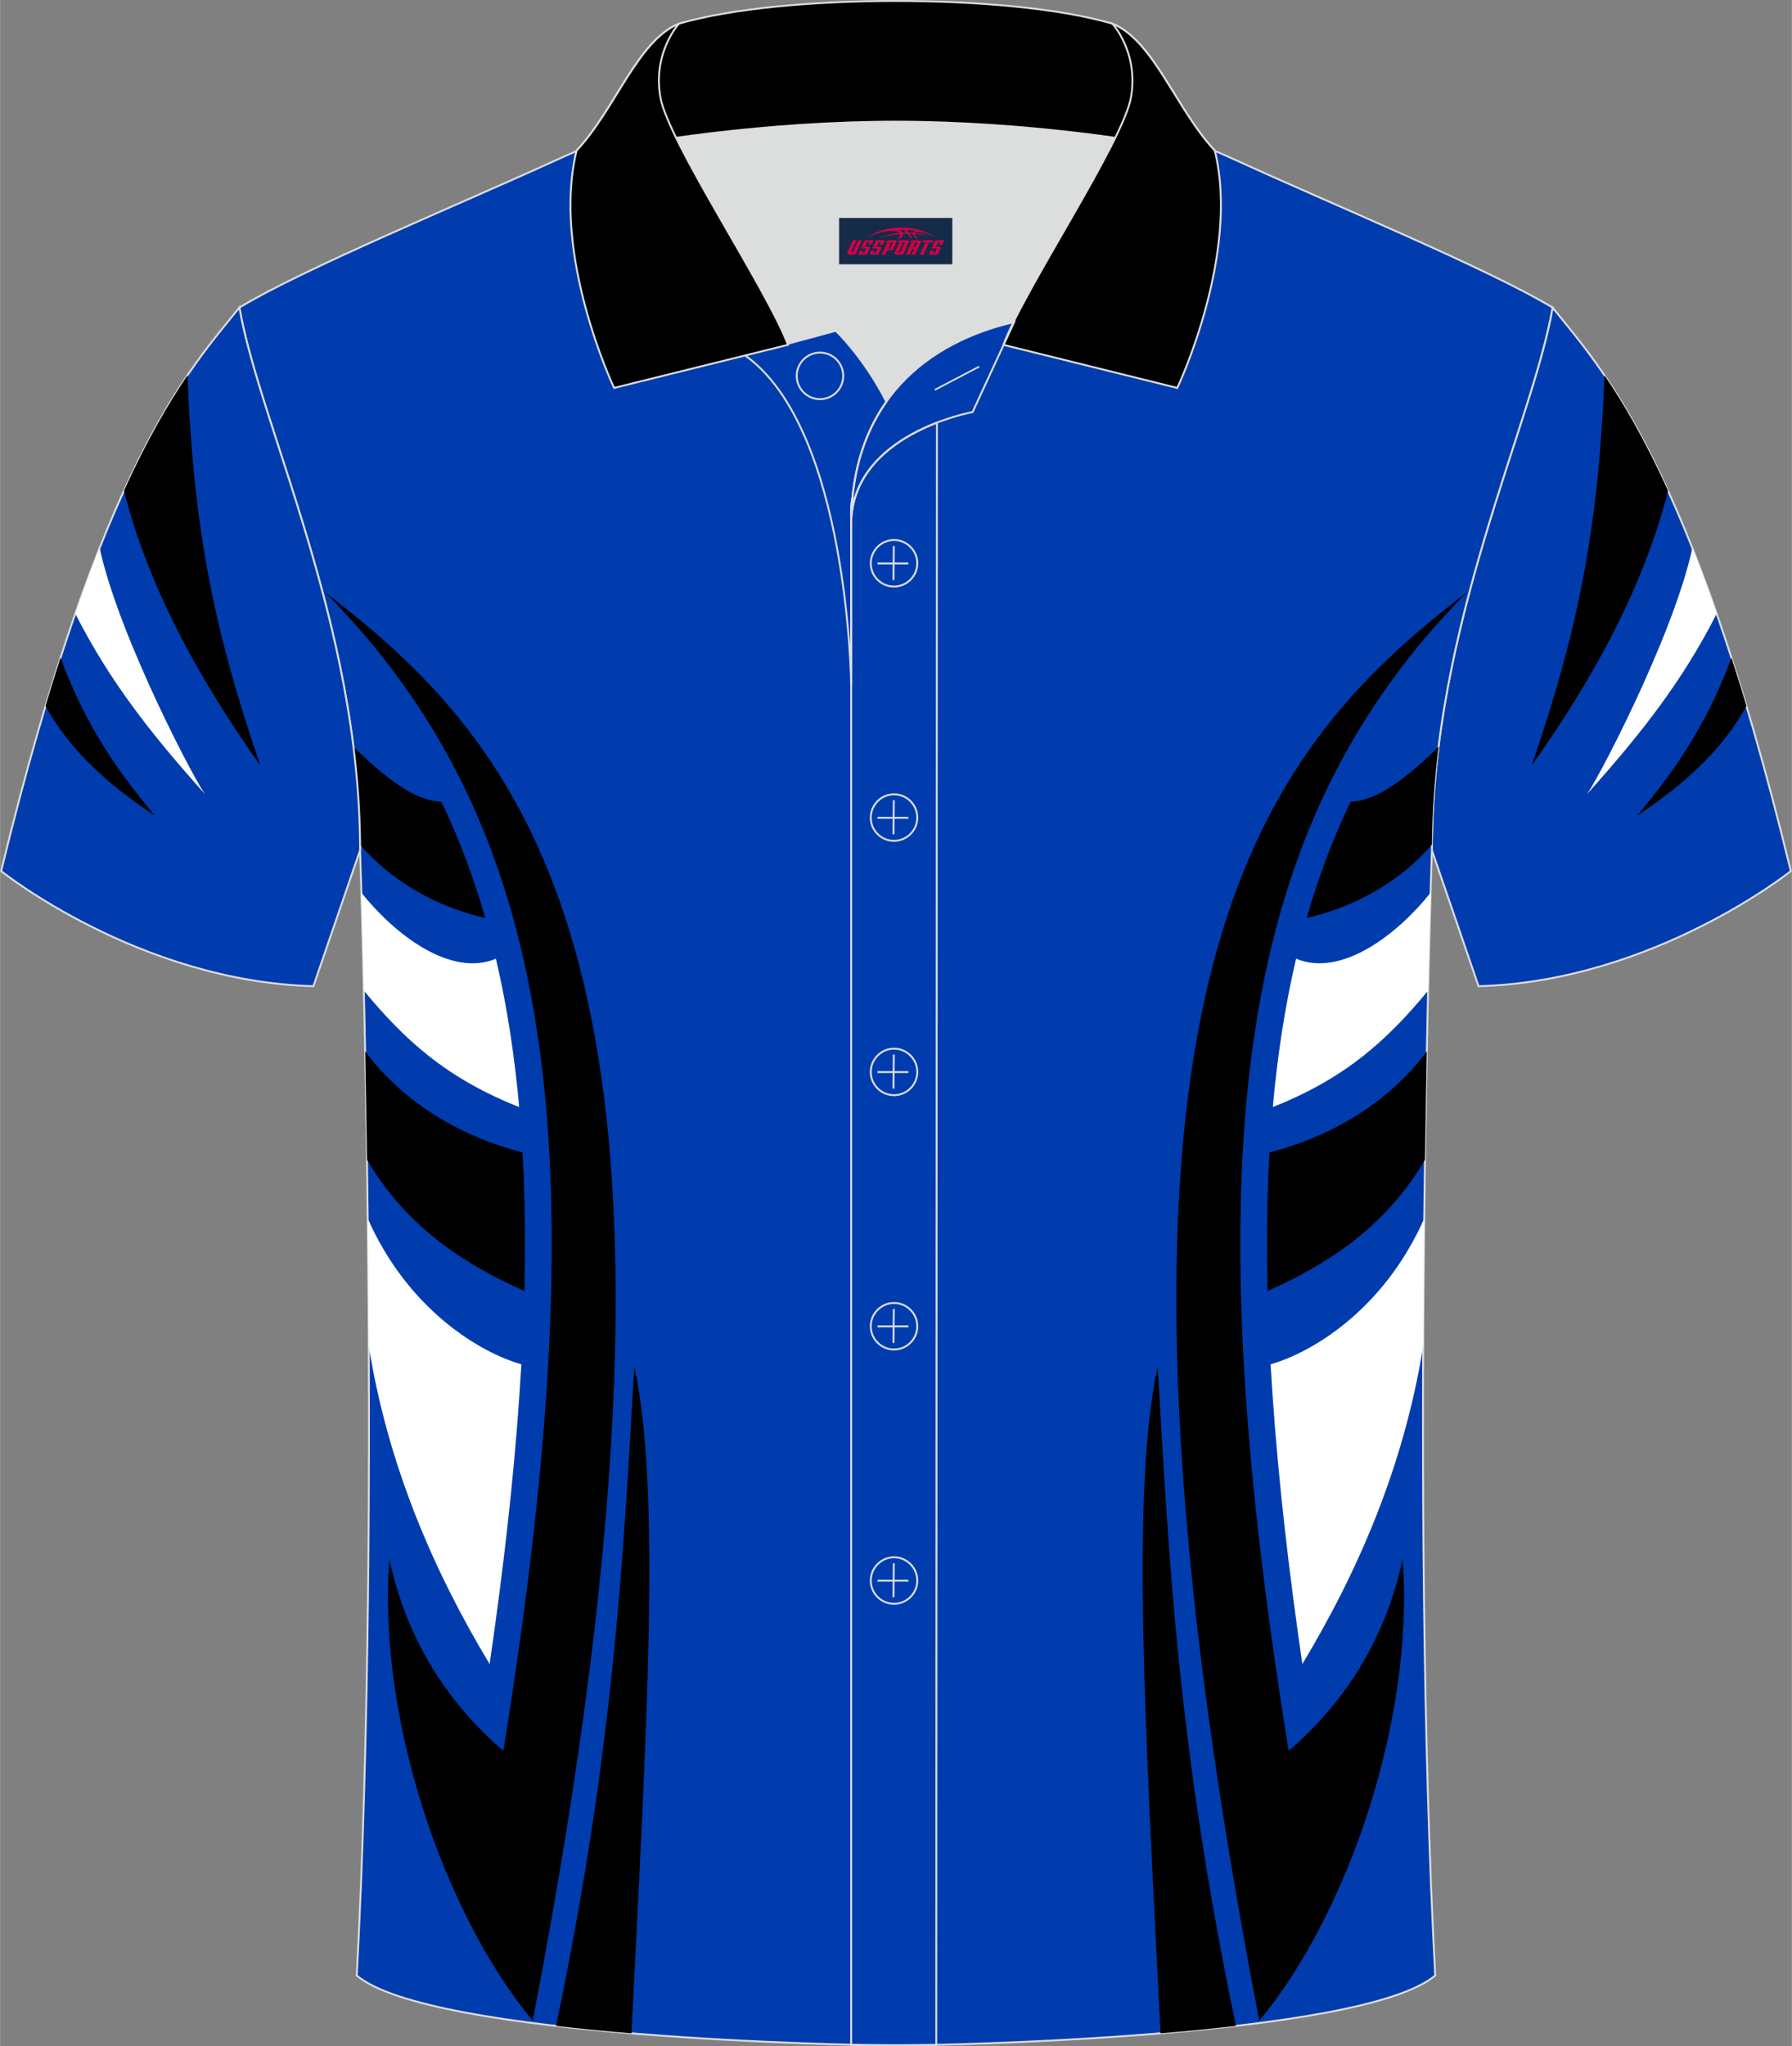 <?xml version="1.0" encoding="utf-8"?>
<!-- Generator: Adobe Illustrator 24.0.1, SVG Export Plug-In . SVG Version: 6.00 Build 0)  -->
<svg xmlns="http://www.w3.org/2000/svg" xmlns:xlink="http://www.w3.org/1999/xlink" version="1.1" id="图层_1" x="0px" y="0px" width="379.8px" height="433.5px" viewBox="0 0 379.81 433.56" enable-background="new 0 0 379.81 433.56" xml:space="preserve">
<rect x="0" y="0" width="379.81" height="433.56" fill="#808080" stroke="none"/>
<g>
	
		<path fill-rule="evenodd" clip-rule="evenodd" fill="#003CAE" stroke="#DCDDDD" stroke-width="0.4" stroke-miterlimit="22.918" d="   M329.08,65.16c10.24,12.8,29.35,32.41,50.5,119.4c0,0-29.18,23.37-66.19,24.39c0,0-7.16-20.81-9.9-28.83l0,0   C303.5,132.35,324.8,89.91,329.08,65.16z"/>
	<g>
		<path fill-rule="evenodd" clip-rule="evenodd" d="M340.08,79.51c-1.27,33.38-5.91,54.82-15.42,82.67    c12.98-18.29,23.72-37.74,28.89-58.23C348.65,93.19,344.11,85.45,340.08,79.51z"/>
		<path fill-rule="evenodd" clip-rule="evenodd" fill="#FFFFFF" d="M358.71,116.1c-4.14,19.17-21.11,51.1-22.5,52.34    c11.93-13.29,20.54-24.39,27.66-38.43C362.12,124.99,360.39,120.36,358.71,116.1z"/>
		<path fill-rule="evenodd" clip-rule="evenodd" d="M367,139.36c-4.9,13.09-10.73,22.34-19.99,33.45    c10.26-6.79,18.23-14.18,23.16-23.24C369.11,146.02,368.05,142.61,367,139.36z"/>
	</g>
	
		<path fill-rule="evenodd" clip-rule="evenodd" fill="#003CAE" stroke="#DCDDDD" stroke-width="0.4" stroke-miterlimit="22.918" d="   M76.3,180.13c0,0,4.68,137.1-0.7,238.43c15.59,13.14,104.58,14.83,114.3,14.8c9.72,0.03,98.71-1.67,114.3-14.81   c-5.38-101.32-0.7-238.43-0.7-238.43c0-47.77,21.3-90.22,25.58-114.96c-13.68-8.25-45.42-21.31-67.36-31.33   c-5.84-2.66-10.73-4.57-15.08-5.94l-113.52-0.01c-4.32,1.37-9.2,3.29-15.05,5.95C96.13,43.84,64.38,56.91,50.72,65.16   C55,89.91,76.3,132.35,76.3,180.13z"/>
	<g>
		<path fill-rule="evenodd" clip-rule="evenodd" d="M68.87,125.47c44.53,34.16,86.37,83.21,44.03,302.66    c-19.03-22.89-32.94-64.47-30.39-97.74c2.73,12.48,9.08,27.62,24.16,40.54C127.62,241.44,117.16,174.25,68.87,125.47z"/>
		<path fill-rule="evenodd" clip-rule="evenodd" d="M134.43,289.54c-2.27,38.02-3.94,79.23-16.58,139.69    c5.23,0.61,10.62,1.13,15.98,1.57C137.05,366.52,140.15,315.51,134.43,289.54z"/>
		<path fill-rule="evenodd" clip-rule="evenodd" fill="#FFFFFF" d="M103.76,352.56c-12.02-19.97-21.58-42.24-25.61-67.34    c-0.04-9.38-0.12-18.44-0.22-27.05c8.66,19.58,24.13,28.52,32.56,30.88c-0.12,2.02-0.24,4.05-0.38,6.06    C108.81,314.3,106.55,333.48,103.76,352.56z"/>
		<path fill-rule="evenodd" clip-rule="evenodd" d="M77.78,245.71c8.09,13.88,20.22,22.01,33.36,27.81    c0.24-9.79,0.15-19.59-0.4-29.35c-12.36-3.16-24.94-10.09-33.35-21.42C77.52,229.77,77.66,237.48,77.78,245.71z"/>
		<path fill-rule="evenodd" clip-rule="evenodd" fill="#FFFFFF" d="M76.58,189.14c7.07,8.83,18.86,17.99,28.52,13.99    c2.4,10.23,3.97,20.73,4.93,31.43c-15.41-6.08-24.35-14.28-32.92-24.67C76.92,201.27,76.73,194.22,76.58,189.14z"/>
		<path fill-rule="evenodd" clip-rule="evenodd" d="M74.89,158.19c6.09,6.05,13.09,11.68,18.64,11.64    c3.83,7.98,6.89,16.21,9.32,24.66c-10.96-2.48-20.24-8.2-26.55-15.54C76.24,171.88,75.74,164.95,74.89,158.19z"/>
		<path fill-rule="evenodd" clip-rule="evenodd" d="M310.94,125.47c-44.53,34.16-86.37,83.21-44.03,302.66    c19.03-22.89,32.94-64.47,30.39-97.74c-2.73,12.48-9.08,27.62-24.16,40.54C252.19,241.44,262.66,174.25,310.94,125.47z"/>
		<path fill-rule="evenodd" clip-rule="evenodd" d="M245.38,289.54c2.27,38.02,3.94,79.23,16.58,139.69    c-5.23,0.61-10.62,1.13-15.98,1.57C242.76,366.52,239.66,315.51,245.38,289.54z"/>
		<path fill-rule="evenodd" clip-rule="evenodd" fill="#FFFFFF" d="M276.04,352.56c12.02-19.97,21.58-42.24,25.61-67.34    c0.04-9.38,0.12-18.44,0.22-27.05c-8.66,19.58-24.13,28.52-32.56,30.88c0.12,2.02,0.24,4.05,0.38,6.06    C271,314.3,273.26,333.48,276.04,352.56z"/>
		<path fill-rule="evenodd" clip-rule="evenodd" d="M302.03,245.71c-8.09,13.88-20.22,22.01-33.36,27.81    c-0.24-9.79-0.15-19.59,0.4-29.35c12.36-3.16,24.94-10.09,33.35-21.42C302.28,229.77,302.15,237.48,302.03,245.71z"/>
		<path fill-rule="evenodd" clip-rule="evenodd" fill="#FFFFFF" d="M303.23,189.14c-7.07,8.83-18.86,17.99-28.52,13.98    c-2.4,10.23-3.97,20.73-4.93,31.43c15.41-6.08,24.35-14.28,32.92-24.67C302.89,201.27,303.08,194.22,303.23,189.14z"/>
		<path fill-rule="evenodd" clip-rule="evenodd" d="M304.92,158.19c-6.09,6.05-13.09,11.68-18.64,11.63    c-3.83,7.98-6.89,16.21-9.32,24.66c10.96-2.48,20.24-8.2,26.55-15.54C303.56,171.88,304.07,164.95,304.92,158.19z"/>
	</g>
	
		<path fill-rule="evenodd" clip-rule="evenodd" fill="#003CAE" stroke="#DCDDDD" stroke-width="0.4" stroke-miterlimit="22.918" d="   M50.72,65.16c-10.24,12.8-29.35,32.41-50.5,119.4c0,0,29.18,23.37,66.19,24.39c0,0,7.16-20.81,9.9-28.83l0,0   C76.3,132.35,55,89.91,50.72,65.16z"/>
	<g>
		<path fill-rule="evenodd" clip-rule="evenodd" d="M39.73,79.51c1.27,33.38,5.91,54.82,15.42,82.67    c-12.98-18.29-23.72-37.74-28.89-58.23C31.17,93.19,35.7,85.45,39.73,79.51z"/>
		<path fill-rule="evenodd" clip-rule="evenodd" fill="#FFFFFF" d="M21.1,116.1c4.14,19.17,21.11,51.1,22.5,52.34    c-11.93-13.29-20.54-24.39-27.66-38.43C17.69,124.98,19.42,120.35,21.1,116.1z"/>
		<path fill-rule="evenodd" clip-rule="evenodd" d="M12.8,139.36c4.9,13.09,10.73,22.34,19.99,33.45    c-10.26-6.79-18.23-14.18-23.16-23.24C10.7,146.02,11.76,142.61,12.8,139.36z"/>
	</g>
	<path fill-rule="evenodd" clip-rule="evenodd" fill="#DCDDDD" d="M187.86,85.11c6.44-9.11,16.35-14.37,26.94-16.84   c5.24-10.64,16.09-27.82,21.62-39.14c-26.77-6.52-66.38-6.52-93.15,0c6.43,13.14,20,34.17,23.66,43.71l10.22-2.75   C177.14,70.09,183.14,75.76,187.86,85.11z"/>
	<path fill="none" stroke="#DCDDDD" stroke-width="0.4" stroke-miterlimit="10" d="M157.88,75.28l19.26-5.19c0,0,6,5.67,10.72,15.03   c-3.78,5.35-6.37,12.04-7.18,20.26c-0.14,0.74-0.24,1.47-0.28,2.18v3.57v33.98C180.4,145.1,179.87,90.85,157.88,75.28z"/>
	<path fill="none" stroke="#DCDDDD" stroke-width="0.4" stroke-miterlimit="10" d="M180.4,107.56v3.57c0-1.99,0.1-3.91,0.28-5.75   C180.53,106.12,180.44,106.85,180.4,107.56L180.4,107.56z M180.4,111.13v322.2h18.04l0.14-343.78   C190.98,92.48,180.4,98.79,180.4,111.13z"/>
	<path fill-rule="evenodd" clip-rule="evenodd" stroke="#DCDDDD" stroke-width="0.4" stroke-miterlimit="10" d="M121.92,33.11   c13.39-3.26,40.91-7.33,67.91-7.33s54.52,4.07,67.91,7.33l-0.28-1.2c-8.22-8.78-12.93-23.33-21.69-26.89   C224.84,1.8,207.34,0.2,189.84,0.2c-17.51,0-35.01,1.61-45.95,4.82c-8.77,3.57-13.47,18.11-21.69,26.89L121.92,33.11z"/>
	<path fill-rule="evenodd" clip-rule="evenodd" stroke="#DCDDDD" stroke-width="0.4" stroke-miterlimit="10" d="M143.89,5.02   c0,0-5.58,6.05-3.94,15.53c1.63,9.49,22.57,40.53,27.06,52.51l-36.86,9.13c0,0-13.39-28.22-7.95-50.28   C130.43,23.13,135.13,8.59,143.89,5.02z"/>
	<path fill-rule="evenodd" clip-rule="evenodd" stroke="#DCDDDD" stroke-width="0.4" stroke-miterlimit="10" d="M235.78,5.02   c0,0,5.58,6.05,3.95,15.53c-1.63,9.49-22.57,40.53-27.06,52.51l36.86,9.13c0,0,13.39-28.22,7.95-50.28   C249.25,23.13,244.54,8.59,235.78,5.02z"/>
	<path fill="none" stroke="#DCDDDD" stroke-width="0.4" stroke-miterlimit="10" d="M173.79,84.57c2.72,0,4.93-2.21,4.93-4.93   s-2.21-4.93-4.93-4.93c-2.72,0-4.93,2.21-4.93,4.93S171.08,84.57,173.79,84.57z"/>
	<path fill="none" stroke="#DCDDDD" stroke-width="0.4" stroke-miterlimit="10" d="M214.95,68.24l-8.81,19.07   c0,0-25.75,4.58-25.75,23.82C180.4,84.95,196.67,72.44,214.95,68.24z"/>
	
	<line fill="none" stroke="#DCDDDD" stroke-width="0.36" stroke-miterlimit="10" x1="207.54" y1="77.67" x2="198.15" y2="82.59"/>
	<g>
		<g>
			<path fill="none" stroke="#DCDDDD" stroke-width="0.402" stroke-miterlimit="10" d="M189.49,124.27c2.71,0,4.93-2.22,4.93-4.93     s-2.23-4.93-4.93-4.93c-2.71,0-4.93,2.22-4.93,4.93C184.54,122.06,186.76,124.27,189.49,124.27z"/>
			
				<line fill="none" stroke="#DCDDDD" stroke-width="0.402" stroke-miterlimit="10" x1="189.44" y1="115.68" x2="189.37" y2="122.88"/>
			
				<line fill="none" stroke="#DCDDDD" stroke-width="0.402" stroke-miterlimit="10" x1="185.99" y1="119.38" x2="192.53" y2="119.38"/>
		</g>
		<g>
			<path fill="none" stroke="#DCDDDD" stroke-width="0.402" stroke-miterlimit="10" d="M189.49,178.15c2.71,0,4.93-2.22,4.93-4.93     c0-2.71-2.23-4.93-4.93-4.93c-2.71,0-4.93,2.22-4.93,4.93C184.54,175.94,186.76,178.15,189.49,178.15z"/>
			
				<line fill="none" stroke="#DCDDDD" stroke-width="0.402" stroke-miterlimit="10" x1="189.44" y1="169.56" x2="189.37" y2="176.76"/>
			
				<line fill="none" stroke="#DCDDDD" stroke-width="0.402" stroke-miterlimit="10" x1="185.99" y1="173.26" x2="192.53" y2="173.26"/>
		</g>
		<g>
			<path fill="none" stroke="#DCDDDD" stroke-width="0.402" stroke-miterlimit="10" d="M189.49,232.04c2.71,0,4.93-2.22,4.93-4.93     c0-2.71-2.23-4.93-4.93-4.93c-2.71,0-4.93,2.22-4.93,4.93C184.54,229.82,186.76,232.04,189.49,232.04z"/>
			
				<line fill="none" stroke="#DCDDDD" stroke-width="0.402" stroke-miterlimit="10" x1="189.44" y1="223.45" x2="189.37" y2="230.64"/>
			
				<line fill="none" stroke="#DCDDDD" stroke-width="0.402" stroke-miterlimit="10" x1="185.99" y1="227.14" x2="192.53" y2="227.14"/>
		</g>
		<g>
			<path fill="none" stroke="#DCDDDD" stroke-width="0.402" stroke-miterlimit="10" d="M189.49,285.92c2.71,0,4.93-2.22,4.93-4.93     s-2.23-4.93-4.93-4.93c-2.71,0-4.93,2.22-4.93,4.93C184.54,283.7,186.76,285.92,189.49,285.92z"/>
			
				<line fill="none" stroke="#DCDDDD" stroke-width="0.402" stroke-miterlimit="10" x1="189.44" y1="277.33" x2="189.37" y2="284.52"/>
			
				<line fill="none" stroke="#DCDDDD" stroke-width="0.402" stroke-miterlimit="10" x1="185.99" y1="281.02" x2="192.53" y2="281.02"/>
		</g>
		<g>
			<path fill="none" stroke="#DCDDDD" stroke-width="0.402" stroke-miterlimit="10" d="M189.49,339.8c2.71,0,4.93-2.22,4.93-4.93     s-2.23-4.93-4.93-4.93c-2.71,0-4.93,2.22-4.93,4.93C184.54,337.58,186.76,339.8,189.49,339.8z"/>
			
				<line fill="none" stroke="#DCDDDD" stroke-width="0.402" stroke-miterlimit="10" x1="189.44" y1="331.21" x2="189.37" y2="338.4"/>
			
				<line fill="none" stroke="#DCDDDD" stroke-width="0.402" stroke-miterlimit="10" x1="185.99" y1="334.9" x2="192.53" y2="334.9"/>
		</g>
	</g>
</g>
<g id="tag_logo">
	<rect y="46.18" fill="#162B48" width="24" height="9.818" x="177.84"/>
	<g>
		<path fill="#D30044" d="M193.8,49.37l0.005-0.011c0.131-0.311,1.085-0.262,2.351,0.071c0.715,0.24,1.44,0.54,2.193,0.9    c-0.218-0.147-0.447-0.289-0.682-0.42l0.011,0.005l-0.011-0.005c-1.478-0.845-3.218-1.418-5.1-1.62    c-1.282-0.115-1.658-0.082-2.411-0.055c-2.449,0.142-4.68,0.905-6.458,2.095c1.26-0.638,2.722-1.075,4.195-1.336    c1.467-0.18,2.476-0.033,2.771,0.344c-1.691,0.175-3.469,0.633-4.555,1.075c1.156-0.338,2.967-0.665,4.647-0.813    c0.016,0.251-0.115,0.567-0.415,0.96h0.475c0.376-0.382,0.584-0.725,0.595-1.004c0.333-0.022,0.66-0.033,0.971-0.033    C192.63,49.81,192.84,50.16,193.04,50.55h0.262c-0.125-0.344-0.295-0.687-0.518-1.036c0.207,0,0.393,0.005,0.567,0.011    c0.104,0.267,0.496,0.66,1.058,1.025h0.245c-0.442-0.365-0.753-0.753-0.835-1.004c1.047,0.065,1.696,0.224,2.885,0.513    C195.62,49.63,194.88,49.46,193.8,49.37z M191.36,49.28c-0.164-0.295-0.655-0.485-1.402-0.551    c0.464-0.033,0.922-0.055,1.364-0.055c0.311,0.147,0.589,0.344,0.84,0.589C191.9,49.26,191.63,49.27,191.36,49.28z M193.34,49.33c-0.224-0.016-0.458-0.027-0.715-0.044c-0.147-0.202-0.311-0.398-0.502-0.6c0.082,0,0.164,0.005,0.24,0.011    c0.72,0.033,1.429,0.125,2.138,0.273C193.83,48.93,193.45,49.09,193.34,49.33z"/>
		<path fill="#D30044" d="M180.76,50.91L179.59,53.46C179.41,53.83,179.68,53.97,180.16,53.97l0.873,0.005    c0.115,0,0.251-0.049,0.327-0.175l1.342-2.891H181.92L180.7,53.54H180.53c-0.147,0-0.185-0.033-0.147-0.125l1.156-2.504H180.76L180.76,50.91z M182.62,52.26h1.271c0.36,0,0.584,0.125,0.442,0.425L183.86,53.72C183.76,53.94,183.49,53.97,183.26,53.97H182.34c-0.267,0-0.442-0.136-0.349-0.333l0.235-0.513h0.742L182.79,53.5C182.77,53.55,182.81,53.56,182.87,53.56h0.18    c0.082,0,0.125-0.016,0.147-0.071l0.376-0.813c0.011-0.022,0.011-0.044-0.055-0.044H182.45L182.62,52.26L182.62,52.26z M183.44,52.19h-0.78l0.475-1.025c0.098-0.218,0.338-0.256,0.578-0.256H185.16L184.77,51.75L183.99,51.87l0.262-0.562H183.96c-0.082,0-0.12,0.016-0.147,0.071L183.44,52.19L183.44,52.19z M185.03,52.26L184.86,52.63h1.069c0.06,0,0.06,0.016,0.049,0.044    L185.6,53.49C185.58,53.54,185.54,53.56,185.46,53.56H185.28c-0.055,0-0.104-0.011-0.082-0.06l0.175-0.376H184.63L184.4,53.64C184.3,53.83,184.48,53.97,184.75,53.97h0.916c0.24,0,0.502-0.033,0.605-0.251l0.475-1.031c0.142-0.3-0.082-0.425-0.442-0.425H185.03L185.03,52.26z M185.84,52.19l0.371-0.818c0.022-0.055,0.06-0.071,0.147-0.071h0.295L186.39,51.86l0.791-0.115l0.387-0.845H186.12c-0.24,0-0.48,0.038-0.578,0.256L185.07,52.19L185.84,52.19L185.84,52.19z M188.24,52.65h0.278c0.087,0,0.153-0.022,0.202-0.115    l0.496-1.075c0.033-0.076-0.011-0.12-0.125-0.12H187.69l0.431-0.431h1.522c0.355,0,0.485,0.153,0.393,0.355l-0.676,1.445    c-0.06,0.125-0.175,0.333-0.644,0.327l-0.649-0.005L187.63,53.97H186.85l1.178-2.558h0.785L188.24,52.65L188.24,52.65z     M190.83,53.46c-0.022,0.049-0.06,0.076-0.142,0.076h-0.191c-0.082,0-0.109-0.027-0.082-0.076l0.944-2.051h-0.785l-0.987,2.138    c-0.125,0.273,0.115,0.415,0.453,0.415h0.72c0.327,0,0.649-0.071,0.769-0.322l1.085-2.384c0.093-0.202-0.06-0.355-0.415-0.355    h-1.533l-0.431,0.431h1.38c0.115,0,0.164,0.033,0.131,0.104L190.83,53.46L190.83,53.46z M193.55,52.33h0.278    c0.087,0,0.158-0.022,0.202-0.115l0.344-0.753c0.033-0.076-0.011-0.12-0.125-0.12h-1.402l0.425-0.431h1.527    c0.355,0,0.485,0.153,0.393,0.355l-0.529,1.124c-0.044,0.093-0.147,0.18-0.393,0.18c0.224,0.011,0.256,0.158,0.175,0.327    l-0.496,1.075h-0.785l0.54-1.167c0.022-0.055-0.005-0.087-0.104-0.087h-0.235L192.78,53.97h-0.785l1.178-2.558h0.785L193.55,52.33L193.55,52.33z M196.12,51.42L194.94,53.97h0.785l1.184-2.558H196.12L196.12,51.42z M197.63,51.35l0.202-0.431h-2.1l-0.295,0.431    H197.63L197.63,51.35z M197.61,52.26h1.271c0.36,0,0.584,0.125,0.442,0.425l-0.475,1.031c-0.104,0.218-0.371,0.251-0.605,0.251    h-0.916c-0.267,0-0.442-0.136-0.349-0.333l0.235-0.513h0.742L197.78,53.5c-0.022,0.049,0.022,0.06,0.082,0.06h0.18    c0.082,0,0.125-0.016,0.147-0.071l0.376-0.813c0.011-0.022,0.011-0.044-0.049-0.044h-1.069L197.61,52.26L197.61,52.26z     M198.42,52.19H197.64l0.475-1.025c0.098-0.218,0.338-0.256,0.578-0.256h1.451l-0.387,0.845l-0.791,0.115l0.262-0.562h-0.295    c-0.082,0-0.12,0.016-0.147,0.071L198.42,52.19z"/>
	</g>
</g>
</svg>